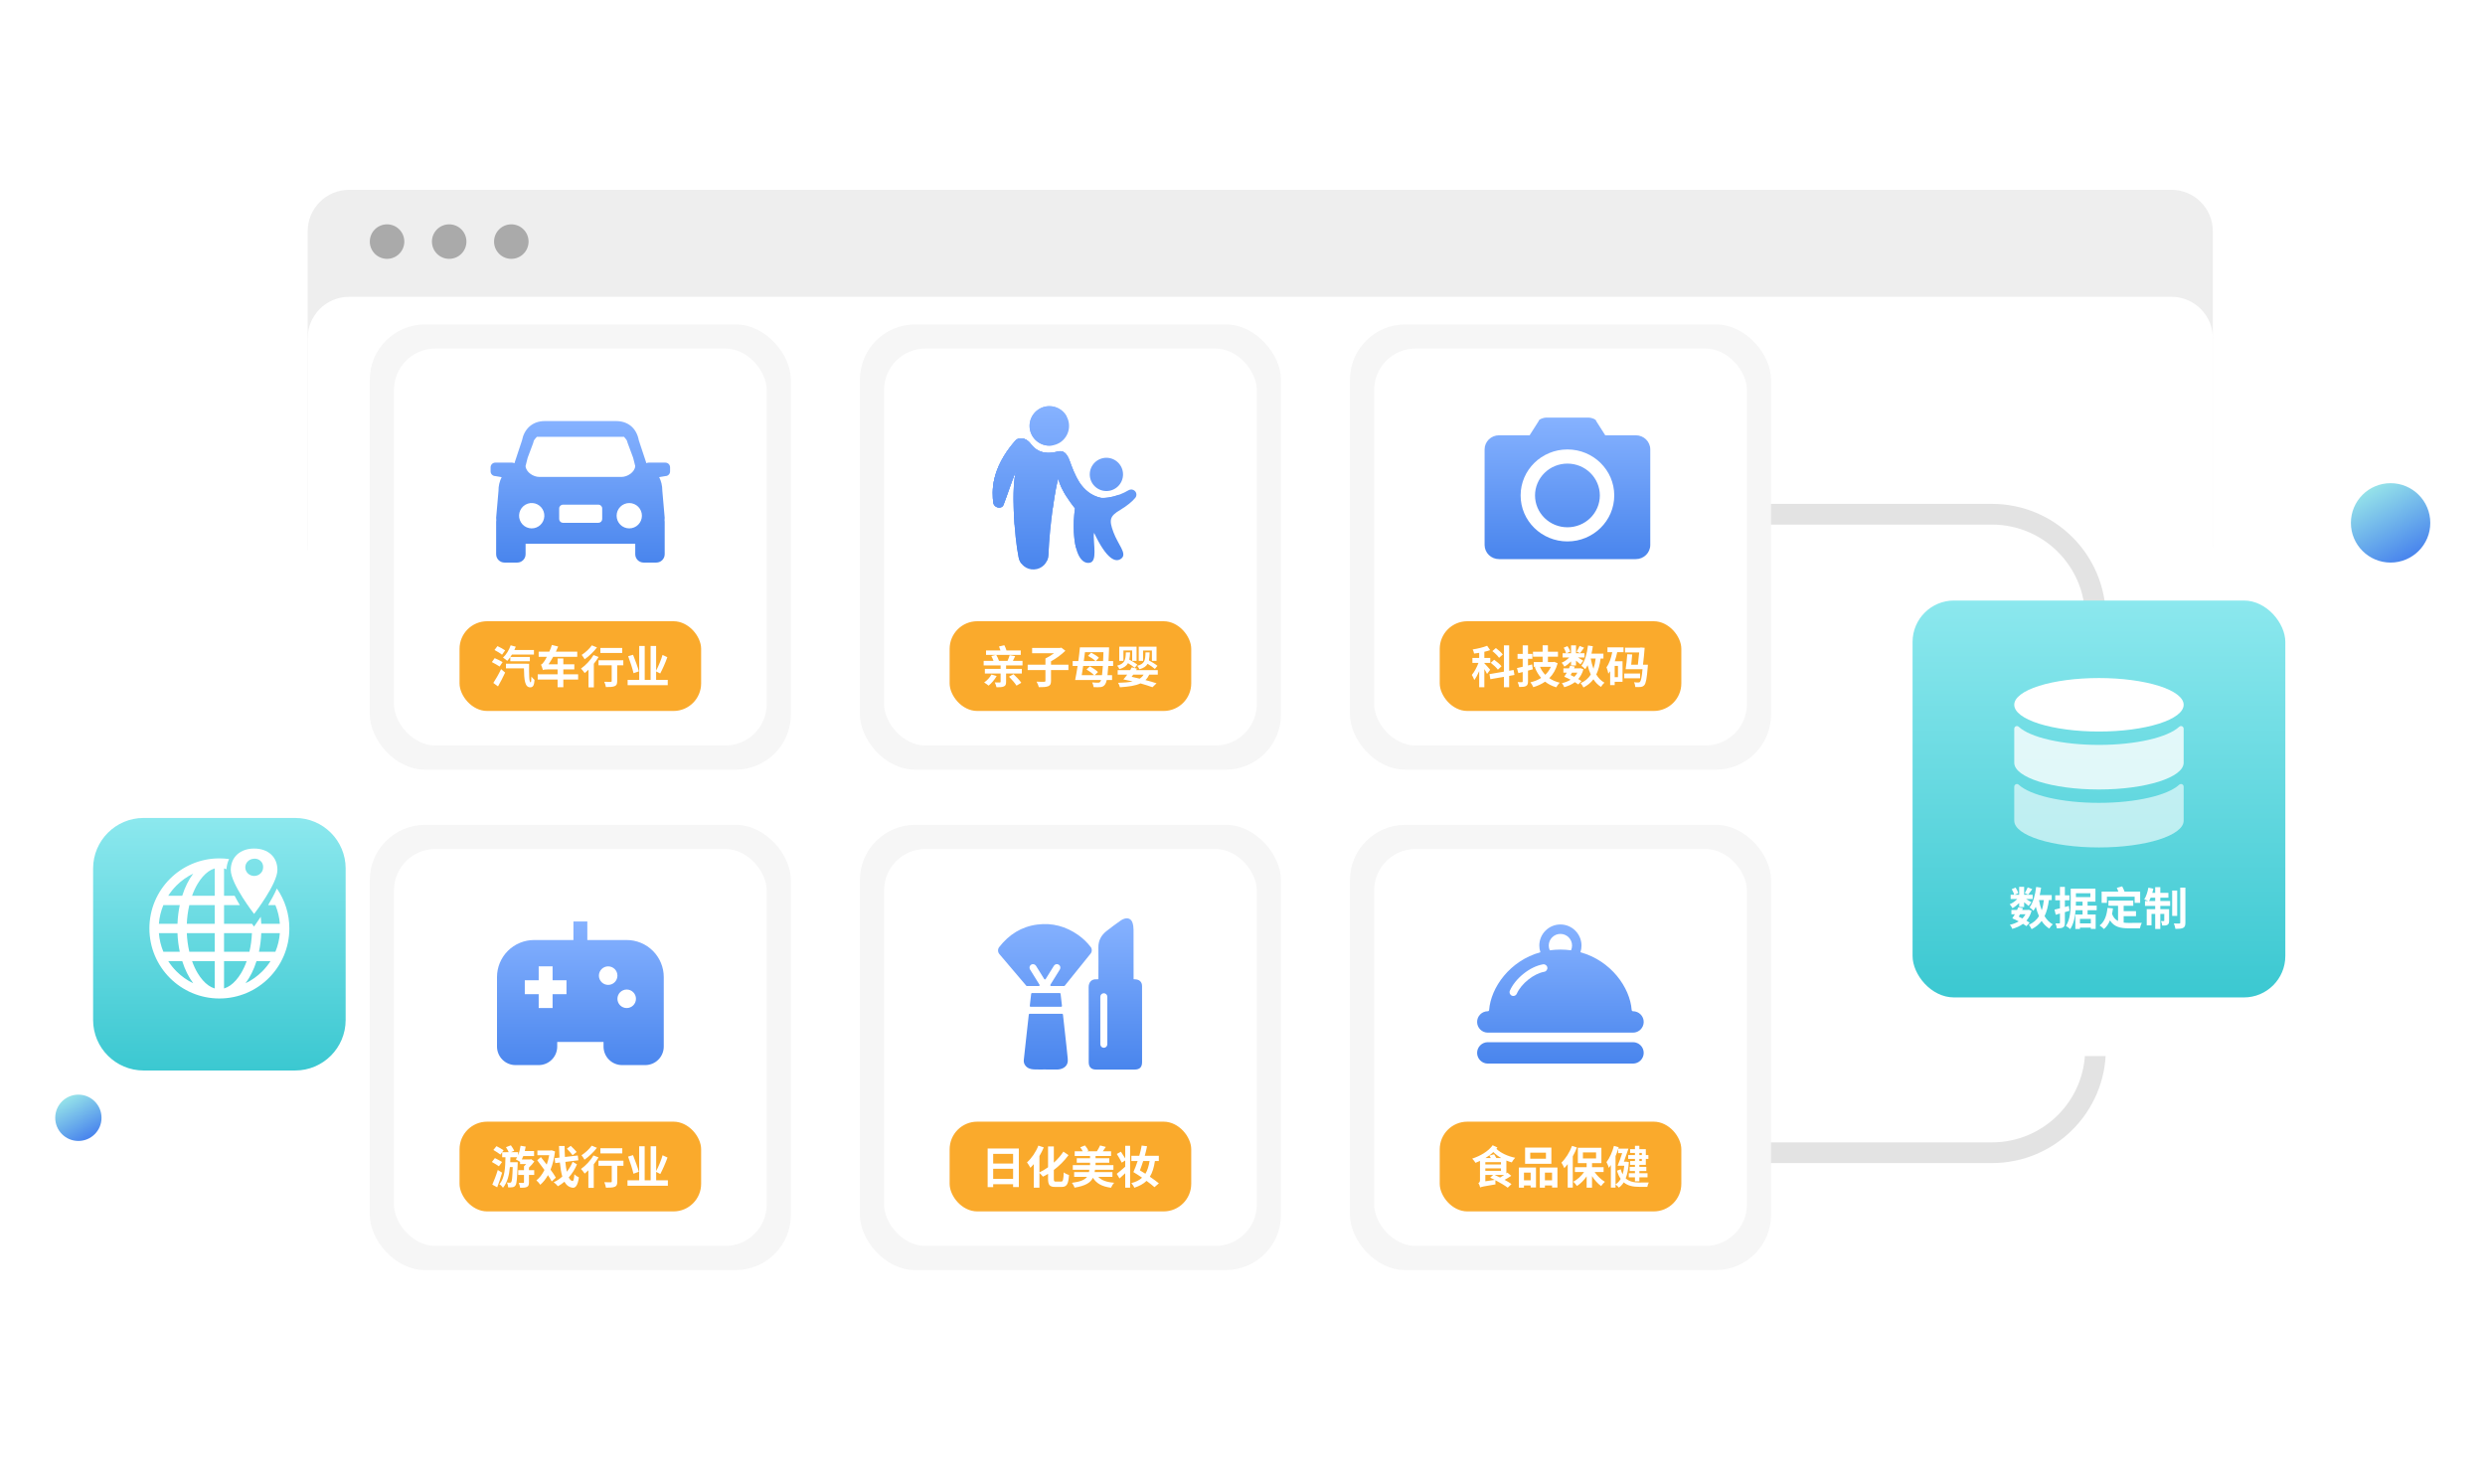 <svg fill="none" xmlns="http://www.w3.org/2000/svg" viewBox="0 0 720 430" class="design-iconfont">
  <g filter="url(#08oxs4blx__filter0_d_118_509)">
    <path d="M629.146 45H101.146C94.519 45 89.147 50.373 89.147 57V148C89.147 154.627 94.519 160 101.146 160H629.146C635.774 160 641.146 154.627 641.146 148V57C641.146 50.373 635.774 45 629.146 45Z" fill="#EEE"/>
    <path d="M112.146 65C114.908 65 117.146 62.761 117.146 60C117.146 57.239 114.908 55 112.146 55C109.385 55 107.146 57.239 107.146 60C107.146 62.761 109.385 65 112.146 65Z" fill="#AAA"/>
    <path d="M130.146 65C132.908 65 135.146 62.761 135.146 60C135.146 57.239 132.908 55 130.146 55C127.385 55 125.146 57.239 125.146 60C125.146 62.761 127.385 65 130.146 65Z" fill="#AAA"/>
    <path d="M148.146 65C150.908 65 153.146 62.761 153.146 60C153.146 57.239 150.908 55 148.146 55C145.385 55 143.146 57.239 143.146 60C143.146 62.761 145.385 65 148.146 65Z" fill="#AAA"/>
    <path d="M629.146 76H101.146C94.519 76 89.147 81.373 89.147 88V374C89.147 380.627 94.519 386 101.146 386H629.146C635.774 386 641.146 380.627 641.146 374V88C641.146 81.373 635.774 76 629.146 76Z" fill="#fff"/>
    <path d="M452.146 139H577.146C593.715 139 607.146 152.431 607.146 169V294C607.146 310.569 593.715 324 577.146 324H452.146" stroke="#E3E3E3" stroke-width="6"/>
  </g>
  <path d="M704.146 151.5C704.146 145.149 698.998 140 692.646 140C686.295 140 681.146 145.149 681.146 151.5C681.146 157.851 686.295 163 692.646 163C698.998 163 704.146 157.851 704.146 151.5Z" fill="url(#08oxs4blx__paint0_linear_118_509)"/>
  <g filter="url(#08oxs4blx__filter1_d_118_509)">
    <rect x="547.146" y="167" width="122" height="129" rx="16" fill="#fff"/>
  </g>
  <rect x="554.146" y="174" width="108" height="115" rx="12" fill="url(#08oxs4blx__paint1_linear_118_509)"/>
  <path d="M587.512 257.106L588.825 257.626C588.396 258.211 587.98 258.809 587.642 259.212L586.654 258.77C586.94 258.315 587.304 257.6 587.512 257.106ZM586.862 264.906H585.289L584.899 265.595L585.965 266.115C586.316 265.764 586.628 265.361 586.862 264.906ZM583.04 266.089C583.274 265.751 583.534 265.348 583.781 264.906H582.78V263.645H584.431C584.548 263.385 584.652 263.138 584.743 262.891L586.121 263.138L585.913 263.645H587.551L587.785 263.593L588.63 263.905C588.305 265.062 587.798 265.998 587.135 266.752C587.473 266.96 587.798 267.155 588.058 267.337L587.135 268.351C586.862 268.143 586.524 267.909 586.147 267.675C585.263 268.338 584.21 268.806 583.04 269.131C582.897 268.78 582.598 268.234 582.338 267.961C583.287 267.753 584.158 267.415 584.899 266.96C584.275 266.635 583.638 266.323 583.04 266.089ZM582.871 257.639L583.989 257.171C584.327 257.665 584.665 258.328 584.769 258.796L583.69 259.264H585.029V256.95H586.472V259.264H588.942V260.486H587.031C587.629 260.824 588.344 261.253 588.578 261.422L587.759 262.501C587.473 262.228 586.966 261.799 586.472 261.409V262.813H585.029V261.656C584.431 262.254 583.742 262.787 583.092 263.151C582.91 262.8 582.572 262.293 582.286 262.007C583.053 261.695 583.885 261.123 584.483 260.486H582.559V259.264H583.586C583.495 258.822 583.183 258.146 582.871 257.639ZM589.956 256.989L591.386 257.197C591.282 257.938 591.139 258.653 590.983 259.355H594.467V260.798H593.648C593.401 262.631 593.011 264.165 592.387 265.452C592.998 266.466 593.778 267.285 594.766 267.831C594.428 268.104 593.973 268.663 593.752 269.053C592.855 268.494 592.127 267.74 591.542 266.843C590.814 267.818 589.865 268.598 588.643 269.222C588.513 268.91 588.097 268.26 587.837 267.961C589.15 267.363 590.099 266.544 590.775 265.452C590.398 264.633 590.099 263.71 589.852 262.722C589.644 263.151 589.41 263.541 589.163 263.892C588.942 263.632 588.357 263.125 588.045 262.904C589.085 261.552 589.67 259.329 589.956 256.989ZM592.192 260.798H590.775C590.957 261.851 591.217 262.839 591.568 263.749C591.867 262.891 592.062 261.903 592.192 260.798ZM601.305 264.971H603.398V263.723H601.383C601.227 265.621 600.824 267.727 599.823 269.196C599.563 268.923 598.9 268.455 598.562 268.286C599.862 266.362 599.966 263.502 599.966 261.461V257.47H607.129V261.253H604.854V262.41H607.493V263.723H604.854V264.971H607.194V269.144H605.79V268.78H602.644V269.157H601.305V264.971ZM601.474 258.809V259.927H605.66V258.809H601.474ZM601.474 261.253V261.461L601.461 262.41H603.398V261.253H601.474ZM602.644 267.545H605.79V266.245H602.644V267.545ZM596.846 256.963H598.276V259.42H599.589V260.85H598.276V262.8L599.42 262.488L599.615 263.892L598.276 264.295V267.35C598.276 268.065 598.159 268.455 597.756 268.689C597.366 268.936 596.794 268.988 595.949 268.988C595.91 268.611 595.741 267.961 595.546 267.558C596.027 267.571 596.482 267.571 596.638 267.558C596.794 267.558 596.846 267.506 596.846 267.337V264.698L595.624 265.049L595.273 263.554L596.846 263.177V260.85H595.481V259.42H596.846V256.963ZM610.626 263.047L612.212 263.203C612.147 263.762 612.056 264.295 611.939 264.802C612.329 265.842 612.927 266.479 613.681 266.856V262.436H610.899V260.954H618.088V262.436H615.306V263.996H618.881V265.452H615.306V267.324C615.787 267.389 616.294 267.415 616.84 267.415C617.542 267.415 619.7 267.415 620.584 267.389C620.35 267.753 620.103 268.507 620.025 268.975H616.762C614.318 268.975 612.537 268.572 611.341 266.674C610.925 267.701 610.353 268.546 609.599 269.183C609.352 268.91 608.689 268.364 608.338 268.143C609.755 267.103 610.392 265.296 610.626 263.047ZM613.317 257.249L614.877 256.82C615.124 257.275 615.397 257.86 615.553 258.328H620.09V261.604H618.491V259.81H610.457V261.604H608.923V258.328H613.759C613.642 257.964 613.473 257.587 613.317 257.249ZM629.359 258.029H630.815V265.387H629.359V258.029ZM631.699 257.184H633.194V267.324C633.194 268.156 633.038 268.585 632.557 268.845C632.076 269.092 631.322 269.144 630.308 269.144C630.256 268.715 630.035 268.026 629.84 267.571C630.516 267.597 631.192 267.597 631.413 267.597C631.621 267.584 631.699 267.532 631.699 267.324V257.184ZM622.469 257.197L623.912 257.496C623.834 257.899 623.73 258.302 623.613 258.692H624.445V257.041H625.927V258.692H628.267V260.096H625.927V261.071H628.774V262.488H625.927V263.424H628.475V266.752C628.475 267.35 628.384 267.727 628.007 267.961C627.63 268.182 627.136 268.195 626.486 268.182C626.447 267.792 626.265 267.233 626.096 266.869C626.46 266.882 626.798 266.882 626.915 266.882C627.032 266.882 627.071 266.843 627.071 266.726V264.815H625.927V269.157H624.445V264.815H623.379V268.117H621.988V263.424H624.445V262.488H621.481V261.071H622.443C622.092 260.902 621.585 260.694 621.273 260.59C621.819 259.758 622.248 258.432 622.469 257.197ZM624.445 261.071V260.096H623.132C622.989 260.46 622.833 260.785 622.677 261.071H624.445Z" fill="#fff"/>
  <path d="M583.605 204.208C583.605 205.226 584.24 206.234 585.474 207.174C586.707 208.114 588.515 208.968 590.794 209.688C593.072 210.408 595.778 210.979 598.755 211.368C601.733 211.758 604.924 211.958 608.147 211.958C611.37 211.958 614.561 211.758 617.539 211.368C620.516 210.979 623.222 210.408 625.501 209.688C627.78 208.968 629.587 208.114 630.821 207.174C632.054 206.234 632.689 205.226 632.689 204.208C632.689 202.153 630.103 200.181 625.501 198.728C620.898 197.275 614.656 196.458 608.147 196.458C601.638 196.458 595.396 197.275 590.794 198.728C586.191 200.181 583.605 202.153 583.605 204.208Z" fill="#fff"/>
  <path d="M608.147 232.625C597.362 232.625 588.204 230.429 584.91 227.381C584.801 227.276 584.664 227.205 584.515 227.178C584.366 227.15 584.213 227.167 584.074 227.227C583.935 227.286 583.816 227.385 583.733 227.511C583.649 227.637 583.605 227.785 583.605 227.936V237.792C583.605 242.067 594.598 245.542 608.147 245.542C621.697 245.542 632.689 242.067 632.689 237.792V227.936C632.689 227.252 631.888 226.916 631.384 227.381C628.09 230.429 618.933 232.625 608.147 232.625Z" fill="#fff" fill-opacity=".6"/>
  <path d="M608.147 215.833C597.362 215.833 588.204 213.637 584.91 210.589C584.801 210.484 584.664 210.413 584.515 210.386C584.366 210.358 584.213 210.375 584.074 210.435C583.935 210.494 583.816 210.593 583.733 210.719C583.649 210.845 583.605 210.993 583.605 211.145V221C583.605 225.275 594.598 228.75 608.147 228.75C621.697 228.75 632.689 225.275 632.689 221V211.145C632.689 210.46 631.888 210.124 631.384 210.589C628.09 213.637 618.933 215.833 608.147 215.833Z" fill="#fff" fill-opacity=".8"/>
  <rect x="107.146" y="239" width="122" height="129" rx="16" fill="#F6F6F6"/>
  <rect x="114.146" y="246" width="108" height="115" rx="12" fill="#fff"/>
  <path d="M174.3 289.3C175.791 289.3 177 290.509 177 292C177 293.491 175.791 294.7 174.3 294.7H161.7C160.209 294.7 159 293.491 159 292C159 290.509 160.209 289.3 161.7 289.3L174.3 289.3Z" fill="#fff"/>
  <path d="M174.3 289.3C175.791 289.3 177 290.509 177 292C177 293.491 175.791 294.7 174.3 294.7H161.7C160.209 294.7 159 293.491 159 292C159 290.509 160.209 289.3 161.7 289.3L174.3 289.3Z" fill="#fff"/>
  <path d="M174.3 289.3C175.791 289.3 177 290.509 177 292C177 293.491 175.791 294.7 174.3 294.7H161.7C160.209 294.7 159 293.491 159 292C159 290.509 160.209 289.3 161.7 289.3L174.3 289.3Z" fill="#fff"/>
  <path d="M174.3 289.3C175.791 289.3 177 290.509 177 292C177 293.491 175.791 294.7 174.3 294.7H161.7C160.209 294.7 159 293.491 159 292C159 290.509 160.209 289.3 161.7 289.3L174.3 289.3Z" fill="#fff"/>
  <path d="M170.7 298.3C170.7 299.791 169.491 301 168 301C166.509 301 165.3 299.791 165.3 298.3L165.3 285.7C165.3 284.209 166.509 283 168 283C169.491 283 170.7 284.209 170.7 285.7L170.7 298.3Z" fill="#fff"/>
  <path d="M170.7 298.3C170.7 299.791 169.491 301 168 301C166.509 301 165.3 299.791 165.3 298.3L165.3 285.7C165.3 284.209 166.509 283 168 283C169.491 283 170.7 284.209 170.7 285.7L170.7 298.3Z" fill="#fff"/>
  <path d="M170.7 298.3C170.7 299.791 169.491 301 168 301C166.509 301 165.3 299.791 165.3 298.3L165.3 285.7C165.3 284.209 166.509 283 168 283C169.491 283 170.7 284.209 170.7 285.7L170.7 298.3Z" fill="#fff"/>
  <path d="M170.7 298.3C170.7 299.791 169.491 301 168 301C166.509 301 165.3 299.791 165.3 298.3L165.3 285.7C165.3 284.209 166.509 283 168 283C169.491 283 170.7 284.209 170.7 285.7L170.7 298.3Z" fill="#fff"/>
  <path d="M166.145 272.368V267H170.171V272.368H181.579C182.989 272.368 184.385 272.646 185.688 273.186C186.99 273.725 188.174 274.516 189.171 275.513C190.168 276.51 190.959 277.694 191.498 278.996C192.038 280.299 192.316 281.695 192.316 283.105V303.237C192.316 303.942 192.177 304.64 191.907 305.291C191.637 305.943 191.242 306.534 190.743 307.033C190.245 307.531 189.653 307.927 189.002 308.197C188.35 308.466 187.652 308.605 186.947 308.605H180.237C179.532 308.605 178.834 308.466 178.182 308.197C177.531 307.927 176.939 307.531 176.441 307.033C175.942 306.534 175.547 305.943 175.277 305.291C175.007 304.64 174.868 303.942 174.868 303.237V301.895H161.447V303.237C161.447 303.942 161.309 304.64 161.039 305.291C160.769 305.943 160.373 306.534 159.875 307.033C159.376 307.531 158.785 307.927 158.133 308.197C157.482 308.466 156.784 308.605 156.079 308.605H149.368C148.663 308.605 147.965 308.466 147.314 308.197C146.663 307.927 146.071 307.531 145.572 307.033C145.074 306.534 144.678 305.943 144.409 305.291C144.139 304.64 144 303.942 144 303.237V283.105C144 281.695 144.278 280.299 144.817 278.996C145.357 277.694 146.148 276.51 147.145 275.513C148.142 274.516 149.325 273.725 150.628 273.186C151.931 272.646 153.327 272.368 154.737 272.368H166.145Z" fill="url(#08oxs4blx__paint2_linear_118_509)"/>
  <path d="M156.079 284.026V280H160.105V284.026H164.132V288.053H160.105V292.079H156.079V288.053H152.053V284.026H156.079ZM176.211 285.368C175.499 285.368 174.816 285.086 174.313 284.582C173.809 284.079 173.526 283.396 173.526 282.684C173.526 281.972 173.809 281.29 174.313 280.786C174.816 280.283 175.499 280 176.211 280C176.923 280 177.605 280.283 178.109 280.786C178.612 281.29 178.895 281.972 178.895 282.684C178.895 283.396 178.612 284.079 178.109 284.582C177.605 285.086 176.923 285.368 176.211 285.368ZM181.579 292.079C181.227 292.079 180.877 292.01 180.552 291.875C180.226 291.74 179.93 291.542 179.681 291.293C179.431 291.044 179.234 290.748 179.099 290.422C178.964 290.096 178.894 289.747 178.894 289.395C178.894 289.042 178.964 288.693 179.099 288.367C179.234 288.042 179.431 287.746 179.681 287.497C179.93 287.247 180.226 287.05 180.552 286.915C180.877 286.78 181.227 286.71 181.579 286.711C182.291 286.711 182.974 286.993 183.477 287.497C183.98 288 184.263 288.683 184.263 289.395C184.263 290.107 183.98 290.789 183.477 291.293C182.974 291.796 182.291 292.079 181.579 292.079Z" fill="#fff"/>
  <rect x="133.146" y="325" width="70" height="26" rx="8" fill="#FAAA2C"/>
  <path d="M142.51 336.682L143.394 335.551C144.031 335.863 144.98 336.357 145.474 336.682L144.551 337.93C144.109 337.592 143.16 337.046 142.51 336.682ZM142.64 343.247C143.108 342.207 143.758 340.543 144.226 338.996L145.487 339.776C145.071 341.193 144.564 342.727 144.057 344.014L142.64 343.247ZM146.592 332.392L148.022 331.846C148.386 332.34 148.789 332.99 148.997 333.419L148.035 333.835H150.115V334.732C150.453 333.913 150.687 332.938 150.83 331.976L152.312 332.223C152.247 332.652 152.156 333.081 152.052 333.497H154.743V334.966H151.61C151.48 335.317 151.337 335.642 151.194 335.941H153.625L153.898 335.863L154.821 336.526C154.392 337.124 153.833 337.774 153.261 338.307V339.048H154.782V340.439H153.261V342.584C153.261 343.286 153.144 343.676 152.676 343.91C152.208 344.131 151.571 344.157 150.7 344.157C150.661 343.741 150.466 343.143 150.297 342.727C150.83 342.753 151.415 342.753 151.584 342.753C151.766 342.753 151.818 342.714 151.818 342.558V340.439H150.141V339.048H151.818V337.917C152.026 337.748 152.247 337.527 152.455 337.293H150.687V336.643C150.375 336.422 149.79 336.097 149.452 335.941C149.595 335.746 149.725 335.538 149.842 335.304H147.879L147.827 336.747H150.011C150.011 336.747 149.998 337.176 149.985 337.345C149.842 341.427 149.725 342.974 149.361 343.455C149.114 343.806 148.867 343.936 148.516 343.988C148.217 344.04 147.749 344.053 147.242 344.04C147.216 343.624 147.086 343.026 146.865 342.636C147.242 342.688 147.58 342.688 147.762 342.688C147.918 342.688 148.022 342.649 148.139 342.493C148.334 342.22 148.464 341.128 148.555 338.151H147.736C147.528 340.491 147.021 342.636 145.734 344.144C145.513 343.793 145.071 343.351 144.694 343.13C146.267 341.323 146.397 338.294 146.449 335.304H145.5V333.848L147.398 333.835C147.203 333.393 146.878 332.821 146.592 332.392ZM142.952 333.198L143.849 332.093C144.499 332.418 145.435 332.951 145.916 333.289L145.5 333.848L144.98 334.537C144.551 334.173 143.615 333.588 142.952 333.198ZM164.246 332.821L165.364 332.002C165.923 332.535 166.716 333.302 167.08 333.783L165.897 334.719C165.559 334.212 164.805 333.393 164.246 332.821ZM155.653 336.175L156.719 335.265L158.409 337.436C158.721 336.578 158.955 335.655 159.124 334.719H155.705V333.354H159.553L159.813 333.289L160.814 333.627C160.567 335.603 160.138 337.371 159.514 338.905C160.151 339.763 160.697 340.569 161.048 341.219L159.852 342.324C159.592 341.791 159.202 341.167 158.76 340.491C158.149 341.609 157.395 342.545 156.537 343.286C156.29 342.896 155.783 342.298 155.406 342.012C156.316 341.323 157.109 340.27 157.746 338.996C157.057 338.021 156.316 337.033 155.653 336.175ZM165.923 336.617L167.171 337.371C166.625 338.697 165.793 340.023 164.792 341.154C165.091 341.765 165.455 342.142 165.884 342.207C166.17 342.246 166.326 341.596 166.417 340.231C166.716 340.569 167.418 341.011 167.73 341.154C167.379 343.624 166.664 344.209 165.949 344.144C164.883 344.027 164.116 343.429 163.531 342.402C162.933 342.922 162.296 343.364 161.646 343.715C161.347 343.338 160.866 342.857 160.424 342.545C161.321 342.155 162.166 341.583 162.92 340.894C162.595 339.789 162.374 338.437 162.218 336.838L160.879 337.007L160.697 335.577L162.101 335.408C162.036 334.368 161.984 333.237 161.958 332.041H163.583C163.596 333.159 163.622 334.238 163.687 335.226L167.405 334.797L167.587 336.188L163.804 336.656C163.908 337.735 164.051 338.697 164.233 339.503C164.948 338.606 165.52 337.618 165.923 336.617ZM173.957 332.691H180.301V334.186H173.957V332.691ZM171.448 331.95L172.956 332.574C172.007 333.809 170.603 335.148 169.355 336.019C169.16 335.668 168.757 335.044 168.484 334.732C169.563 334.043 170.824 332.86 171.448 331.95ZM173.398 336.305H180.639V337.787H178.845V342.363C178.845 343.195 178.689 343.637 178.117 343.871C177.558 344.105 176.726 344.131 175.569 344.131C175.504 343.676 175.296 343 175.088 342.545C175.829 342.584 176.7 342.584 176.934 342.571C177.168 342.571 177.246 342.519 177.246 342.324V337.787H173.398V336.305ZM171.942 334.784L173.424 335.356C173.034 336.019 172.553 336.695 172.033 337.345V344.183H170.473V339.087C170.109 339.438 169.758 339.763 169.407 340.049C169.186 339.724 168.653 339.022 168.341 338.697C169.667 337.774 171.097 336.266 171.942 334.784ZM181.978 335.122L183.408 334.693C184.019 336.24 184.773 338.281 185.098 339.516L183.538 340.088C183.265 338.827 182.563 336.721 181.978 335.122ZM191.975 334.732L193.405 335.395C192.807 337.046 191.988 338.905 191.312 340.166L190.116 339.542V341.999H193.509V343.559H181.809V341.999H185.189V332.119H186.788V341.999H188.517V332.119H190.116V339.321C190.766 338.099 191.559 336.24 191.975 334.732Z" fill="#fff"/>
  <rect x="249.146" y="94" width="122" height="129" rx="16" fill="#F6F6F6"/>
  <rect x="256.146" y="101" width="108" height="115" rx="12" fill="#fff"/>
  <path d="M298.308 123.404C298.308 124.155 298.456 124.899 298.744 125.593C299.031 126.287 299.452 126.918 299.984 127.449C300.515 127.98 301.145 128.402 301.839 128.689C302.533 128.977 303.277 129.125 304.029 129.125C304.78 129.125 305.524 128.977 306.218 128.689C306.912 128.402 307.542 127.98 308.074 127.449C308.605 126.918 309.026 126.287 309.314 125.593C309.601 124.899 309.749 124.155 309.749 123.404C309.749 122.653 309.601 121.909 309.314 121.215C309.026 120.521 308.605 119.89 308.074 119.359C307.542 118.828 306.912 118.407 306.218 118.119C305.524 117.832 304.78 117.684 304.029 117.684C303.277 117.684 302.533 117.832 301.839 118.119C301.145 118.407 300.515 118.828 299.984 119.359C299.452 119.89 299.031 120.521 298.744 121.215C298.456 121.909 298.308 122.653 298.308 123.404Z" fill="url(#08oxs4blx__paint3_linear_118_509)"/>
  <path d="M315.747 137.458C315.747 138.736 316.254 139.962 317.158 140.866C318.062 141.769 319.288 142.277 320.566 142.277C321.844 142.277 323.07 141.769 323.974 140.866C324.878 139.962 325.386 138.736 325.386 137.458C325.386 136.825 325.261 136.198 325.019 135.613C324.777 135.029 324.422 134.497 323.974 134.05C323.527 133.602 322.995 133.247 322.411 133.005C321.826 132.763 321.199 132.638 320.566 132.638C319.933 132.638 319.307 132.763 318.722 133.005C318.137 133.247 317.606 133.602 317.158 134.05C316.711 134.497 316.356 135.029 316.114 135.613C315.871 136.198 315.747 136.825 315.747 137.458Z" fill="url(#08oxs4blx__paint4_linear_118_509)"/>
  <path d="M295.157 161.588C293.851 155.325 292.914 140.54 294.497 136.186C293.618 138.035 291.657 144.026 290.754 146.286C290.222 147.616 288.037 147.159 287.821 145.743C287.336 142.572 287.117 135.798 294.037 127.851C295.143 126.438 297.274 126.838 298.544 128.486C299.815 130.135 301.535 131.758 305.678 131.005C306.973 130.723 308.597 129.899 309.939 133.571C311.281 137.243 313.236 143.035 319.074 144.259C320.484 144.388 323.831 143.936 326.985 142.041C327.56 141.696 328.294 141.762 328.779 142.224L328.806 142.249C329.365 142.783 329.411 143.651 328.927 144.251C328.075 145.302 326.509 146.598 324.581 147.742C321.519 149.563 321.284 150.615 322.604 154.194C323.921 157.773 326.604 160.361 324.959 161.774C323.31 163.187 320.627 162.152 316.908 154.194C316.766 157.82 318.001 162.634 315.747 163.058C313.493 163.483 311.163 160.763 311.092 152.57C311.02 150.664 311.445 147.274 311.445 147.274C311.445 147.274 307.277 142.26 306.642 138.588C305.897 140.666 304.12 151.568 303.758 160.834C303.671 163.074 301.902 164.882 299.662 164.989L299.563 164.994C297.457 165.093 295.587 163.652 295.157 161.588Z" fill="url(#08oxs4blx__paint5_linear_118_509)"/>
  <path d="M319.071 144.263C313.233 143.039 311.278 137.247 309.936 133.575C308.594 129.903 306.97 130.727 305.675 131.009C301.532 131.762 299.812 130.138 298.542 128.49C297.271 126.841 295.14 126.442 294.034 127.855C287.114 135.799 287.333 142.573 287.818 145.747C288.034 147.163 290.22 147.617 290.751 146.289C291.654 144.03 293.612 138.039 294.494 136.19C292.911 140.541 293.848 155.329 295.154 161.591C295.286 162.216 295.548 162.783 295.91 163.267H295.973C298.55 163.267 301.047 162.941 303.432 162.331C303.624 161.868 303.739 161.367 303.761 160.841C304.122 151.572 305.9 140.67 306.644 138.594C307.28 142.267 311.447 147.281 311.447 147.281C311.447 147.281 311.023 150.671 311.094 152.577C311.116 155.162 311.365 157.199 311.762 158.768C313.619 157.613 315.341 156.26 316.897 154.737C316.897 154.556 316.9 154.378 316.908 154.203C316.965 154.326 317.023 154.441 317.078 154.562C320.213 151.443 322.661 147.634 324.175 143.378C322.009 144.153 320.062 144.353 319.071 144.263Z" fill="url(#08oxs4blx__paint6_linear_118_509)"/>
  <path d="M309.939 133.575C308.597 129.903 306.973 130.727 305.678 131.009C301.535 131.762 299.815 130.138 298.544 128.49C297.274 126.841 295.143 126.442 294.037 127.855C287.117 135.799 287.336 142.573 287.821 145.747C288.037 147.163 290.222 147.617 290.754 146.289C291.657 144.03 293.615 138.039 294.497 136.19C293.506 138.918 293.503 145.742 293.96 151.999C298.016 151.147 301.767 149.477 305.037 147.168C305.626 142.954 306.267 139.643 306.642 138.592C306.932 140.262 307.951 142.212 308.978 143.841C310.313 142.502 311.519 141.04 312.579 139.474C311.338 137.502 310.571 135.303 309.939 133.575Z" fill="url(#08oxs4blx__paint7_linear_118_509)"/>
  <path d="M304.029 117.684C300.868 117.684 298.308 120.244 298.308 123.404C298.308 126.564 300.868 129.125 304.029 129.125C304.338 129.125 304.639 129.094 304.938 129.045C306.707 126.474 308.082 123.612 308.98 120.545C307.991 118.836 306.145 117.684 304.029 117.684ZM303.325 131.181C300.819 131.055 299.541 129.782 298.544 128.49C297.274 126.841 295.143 126.442 294.037 127.855C289.576 132.975 288.083 137.611 287.713 141.108C289.685 140.601 291.577 139.9 293.371 139.024C293.809 137.822 294.209 136.787 294.494 136.19C294.261 136.831 294.083 137.701 293.954 138.733C297.569 136.866 300.756 134.289 303.325 131.181Z" fill="url(#08oxs4blx__paint8_linear_118_509)"/>
  <rect x="275.146" y="180" width="70" height="26" rx="8" fill="#FAAA2C"/>
  <path d="M287.266 195.439C286.798 196.297 285.979 197.181 285.147 197.74C285.511 197.961 286.135 198.403 286.434 198.663C287.253 198 288.189 196.934 288.774 195.881L287.266 195.439ZM292.349 196.076C293.142 196.856 294.091 197.961 294.52 198.663L295.911 197.831C295.443 197.103 294.429 196.076 293.649 195.335L292.349 196.076ZM296.262 192.813V191.474H293.48C293.688 191.045 293.909 190.59 294.13 190.122L292.544 189.836C292.401 190.304 292.154 190.954 291.933 191.474H289.45C289.281 190.967 288.969 190.278 288.657 189.758H295.755V188.471H291.621C291.491 188.003 291.244 187.405 290.997 186.95L289.45 187.314C289.606 187.665 289.762 188.081 289.879 188.471H285.693V189.758H288.54L287.227 190.083C287.448 190.499 287.682 191.032 287.851 191.474H285.004V192.813H289.918V193.801H285.355V195.153H289.918V197.532C289.918 197.701 289.853 197.74 289.658 197.753C289.476 197.753 288.8 197.753 288.228 197.727C288.423 198.13 288.644 198.702 288.722 199.131C289.658 199.131 290.347 199.118 290.841 198.897C291.361 198.676 291.504 198.312 291.504 197.571V195.153H296.067V193.801H291.504V192.813H296.262ZM309.561 192.605H304.517V191.617C306.012 190.811 307.572 189.641 308.677 188.549L307.507 187.652L307.143 187.73H299.044V189.264H305.414C304.66 189.823 303.724 190.408 302.905 190.798V192.605H297.757V194.152H302.905V197.246C302.905 197.467 302.814 197.532 302.528 197.545C302.255 197.558 301.241 197.558 300.331 197.506C300.591 197.948 300.903 198.65 300.994 199.105C302.19 199.118 303.074 199.079 303.711 198.832C304.322 198.585 304.517 198.156 304.517 197.285V194.152H309.561V192.605ZM317.192 195.621L318.128 194.724C317.634 194.191 316.594 193.515 315.788 193.073L314.813 193.983C315.58 194.438 316.503 195.101 316.997 195.621H313.422C313.552 194.815 313.695 193.905 313.838 192.969H319.545C319.467 194.061 319.389 194.945 319.298 195.621H317.192ZM319.714 188.965C319.688 189.914 319.649 190.772 319.61 191.539H317.504L318.401 190.577C317.907 190.096 316.919 189.485 316.152 189.108L315.242 190.031C315.996 190.447 316.932 191.058 317.4 191.539H314.02C314.137 190.681 314.254 189.797 314.358 188.965H319.714ZM322.522 192.969V191.539H321.183C321.235 190.616 321.274 189.563 321.326 188.354C321.326 188.159 321.339 187.561 321.339 187.561H312.889C312.772 188.796 312.629 190.174 312.434 191.539H310.796V192.969H312.226C311.992 194.477 311.745 195.907 311.511 197.025H319.025C318.947 197.285 318.856 197.441 318.765 197.545C318.609 197.753 318.453 197.805 318.18 197.805C317.829 197.805 317.205 197.805 316.438 197.727C316.646 198.117 316.841 198.702 316.867 199.092C317.621 199.131 318.427 199.144 318.934 199.079C319.48 198.988 319.844 198.806 320.208 198.273C320.377 198.039 320.533 197.649 320.663 197.025H322.21V195.621H320.884C320.962 194.919 321.04 194.035 321.105 192.969H322.522ZM331.895 189.017C331.843 191.37 331.648 192.358 329.49 192.917C329.711 193.138 330.023 193.619 330.127 193.918C331.362 193.58 332.077 193.086 332.506 192.332C333.299 192.813 334.157 193.411 334.612 193.827L335.353 192.917C334.794 192.449 333.754 191.799 332.883 191.344C333.026 190.707 333.078 189.927 333.104 189.017H331.895ZM331.206 188.484H333.754V191.474H335.093V187.379H329.932V191.474H331.206V188.484ZM325.499 188.471H328.034V191.474H329.308V187.366H324.29V191.474H325.499V188.471ZM329.529 192.579C329.009 192.15 327.969 191.526 327.202 191.123C327.345 190.525 327.41 189.823 327.436 189.017H326.201C326.136 191.227 325.889 192.28 323.679 192.878C323.913 193.112 324.225 193.567 324.329 193.879C325.629 193.502 326.396 192.943 326.825 192.15C327.54 192.566 328.359 193.125 328.775 193.502L329.529 192.579ZM331.349 195.478C331.05 195.959 330.686 196.323 330.231 196.635C329.451 196.453 328.671 196.271 327.878 196.102C328.034 195.92 328.19 195.699 328.346 195.478H331.349ZM335.457 195.478V194.178H329.178C329.256 194.035 329.334 193.879 329.412 193.736L327.904 193.359C327.774 193.619 327.631 193.892 327.462 194.178H323.835V195.478H326.604C326.227 195.998 325.837 196.466 325.486 196.856C326.409 197.038 327.319 197.233 328.19 197.441C327.072 197.688 325.668 197.805 323.952 197.844C324.16 198.156 324.381 198.676 324.485 199.131C327.072 198.962 329.009 198.676 330.439 198.013C331.804 198.403 333 198.767 333.91 199.118L335.093 197.987C334.222 197.688 333.104 197.363 331.882 197.051C332.337 196.622 332.688 196.102 332.987 195.478H335.457Z" fill="#fff"/>
  <rect x="249.146" y="239" width="122" height="129" rx="16" fill="#F6F6F6"/>
  <rect x="256.146" y="246" width="108" height="115" rx="12" fill="#fff"/>
  <rect x="275.146" y="325" width="70" height="26" rx="8" fill="#FAAA2C"/>
  <path d="M287.76 341.57V338.658H293.532V341.57H287.76ZM293.532 334.329V337.124H287.76V334.329H293.532ZM286.161 332.769V343.975H287.76V343.13H293.532V343.949H295.196V332.769H286.161ZM305.934 342.363C305.414 342.363 305.336 342.246 305.336 341.492V338.996C306.87 337.826 308.378 336.37 309.587 334.693L308.105 333.679C307.338 334.862 306.376 335.941 305.336 336.877V332.184H303.659V338.216C302.827 338.827 301.969 339.308 301.163 339.698V334.953C301.644 334.134 302.073 333.289 302.424 332.457L300.851 331.937C300.136 333.809 298.862 335.642 297.562 336.799C297.848 337.163 298.355 337.995 298.55 338.372C298.875 338.047 299.2 337.696 299.525 337.306V344.131H301.163V339.867C301.54 340.179 301.969 340.634 302.177 340.933C302.671 340.699 303.152 340.439 303.659 340.127V341.466C303.659 343.338 304.114 343.91 305.713 343.91H307.611C309.158 343.91 309.561 342.961 309.73 340.439C309.288 340.335 308.599 340.01 308.209 339.698C308.105 341.843 308.014 342.363 307.455 342.363H305.934ZM322.314 340.998V339.607H317.153C317.192 339.386 317.231 339.165 317.257 338.931H322.6V337.592H317.426V336.903H321.404V335.603H317.426V334.94H321.924V333.575H319.532C319.818 333.198 320.117 332.769 320.403 332.314L318.739 331.885C318.531 332.392 318.141 333.068 317.816 333.575H314.956L315.333 333.406C315.164 332.964 314.761 332.34 314.358 331.885L312.98 332.431C313.24 332.769 313.513 333.185 313.708 333.575H311.381V334.94H315.827V335.603H311.979V336.903H315.827V337.592H310.835V338.931H315.619C315.593 339.165 315.554 339.399 315.515 339.607H311.225V340.998H314.956C314.319 341.83 313.097 342.389 310.562 342.727C310.861 343.052 311.225 343.702 311.329 344.118C314.553 343.585 315.983 342.662 316.659 341.258C317.712 342.935 319.285 343.793 321.898 344.144C322.08 343.702 322.483 343.039 322.821 342.701C320.65 342.532 319.142 341.999 318.219 340.998H322.314ZM326.019 335.642C325.655 335.044 325.161 334.277 324.771 333.692L323.588 334.355C324.082 335.161 324.719 336.227 325.018 336.877L326.019 336.24V338.047C325.109 338.853 324.16 339.633 323.562 340.114L324.368 341.453C324.888 340.998 325.447 340.491 326.019 339.945V344.131H327.436V331.989H326.019V335.642ZM333.078 336.396C332.831 337.917 332.454 339.139 331.869 340.088C331.336 339.75 330.803 339.438 330.283 339.113C330.608 338.281 330.92 337.345 331.232 336.396H333.078ZM335.769 342.87C335.093 342.311 334.183 341.648 333.156 340.946C333.897 339.776 334.339 338.307 334.625 336.396H335.756V334.888H331.687C331.947 333.952 332.168 333.003 332.35 332.119L330.79 331.924C330.634 332.86 330.387 333.874 330.088 334.888H327.8V336.396H329.62C329.23 337.592 328.788 338.723 328.385 339.607C329.23 340.101 330.101 340.673 330.907 341.232C330.14 341.947 329.126 342.454 327.787 342.805C328.112 343.143 328.502 343.715 328.658 344.144C330.166 343.637 331.323 343.013 332.194 342.155C333.104 342.805 333.897 343.455 334.495 343.975L335.769 342.87Z" fill="#fff"/>
  <path d="M330.899 285.722C330.896 284.563 330.181 283.832 329.023 283.764C328.852 283.754 328.681 283.737 328.443 283.718V283.005C328.443 278.459 328.456 273.912 328.429 269.366C328.425 268.678 328.334 267.957 328.113 267.309C327.746 266.238 326.766 265.835 325.701 266.215C325.356 266.339 325.009 266.499 324.715 266.712C323.31 267.73 321.885 268.725 320.538 269.817C319.063 271.012 318.212 272.544 318.244 274.526C318.288 277.198 318.255 279.872 318.255 282.545V283.722C318.008 283.737 317.835 283.771 317.666 283.756C316.28 283.631 315.416 284.621 315.424 286.024C315.468 293.262 315.444 300.501 315.446 307.741C315.446 309.182 316.16 309.901 317.591 309.902C321.298 309.905 325.005 309.905 328.713 309.902C330.214 309.901 330.901 309.221 330.902 307.732C330.904 303.517 330.903 299.302 330.903 295.088C330.902 291.966 330.906 288.844 330.899 285.722ZM320.837 302.578C320.837 303.139 320.383 303.593 319.821 303.593C319.26 303.593 318.806 303.139 318.806 302.578V288.799C318.806 288.238 319.26 287.784 319.821 287.784C320.383 287.784 320.837 288.238 320.837 288.799V302.578ZM309.367 306.788C309.612 308.874 308.09 309.728 306.644 309.872C306.554 309.881 306.405 309.887 306.314 309.887C305.224 309.888 304.136 309.887 303.046 309.887V309.871C301.883 309.871 300.717 309.916 299.557 309.857C298.606 309.809 297.701 309.543 297.079 308.728C296.71 308.244 296.569 307.693 296.636 307.087C296.888 304.795 297.133 302.502 297.387 300.21C297.619 298.124 297.852 296.038 298.086 293.953C298.1 293.828 298.206 293.734 298.331 293.734H307.733C307.858 293.734 307.964 293.828 307.978 293.953C308.336 297.148 308.686 300.345 309.038 303.542C309.158 304.622 309.24 305.707 309.367 306.788ZM298.772 287.941C298.779 287.883 298.807 287.829 298.851 287.79C298.895 287.751 298.951 287.729 299.01 287.729H307.054C307.177 287.729 307.278 287.822 307.293 287.944C307.293 287.945 307.293 287.946 307.293 287.946C307.429 289.109 307.562 290.272 307.695 291.435C307.711 291.578 307.6 291.702 307.457 291.702H298.608C298.465 291.702 298.354 291.578 298.37 291.436C298.399 291.174 298.429 290.913 298.458 290.652C298.558 289.758 298.653 288.863 298.768 287.971C298.77 287.961 298.771 287.951 298.772 287.941ZM316.01 276.279C313.509 279.391 311.008 282.502 308.496 285.606C308.473 285.635 308.443 285.658 308.41 285.674C308.376 285.69 308.34 285.698 308.303 285.698H304.549C304.354 285.698 304.235 285.484 304.338 285.318L307.081 280.902C307.377 280.425 307.231 279.799 306.754 279.503C306.278 279.207 305.652 279.353 305.356 279.83L302.972 283.668C302.874 283.825 302.646 283.825 302.549 283.668L300.179 279.853C299.887 279.384 299.274 279.21 298.796 279.486C298.296 279.774 298.137 280.416 298.439 280.902L301.183 285.318C301.286 285.484 301.166 285.699 300.971 285.699H297.54C297.467 285.699 297.398 285.667 297.351 285.611C294.743 282.563 292.152 279.502 289.559 276.442C289.064 275.858 289.043 275.005 289.514 274.401C292.34 270.785 295.951 268.47 300.562 267.885C304.912 267.332 308.859 268.413 312.42 270.932C313.795 271.904 315.007 273.064 316.032 274.408C316.455 274.963 316.447 275.735 316.01 276.279Z" fill="url(#08oxs4blx__paint9_linear_118_509)"/>
  <rect x="391.146" y="94" width="122" height="129" rx="16" fill="#F6F6F6"/>
  <rect x="398.146" y="101" width="108" height="115" rx="12" fill="#fff"/>
  <path d="M473.972 162H434.321C433.773 162.001 433.231 161.895 432.725 161.69C432.219 161.484 431.759 161.182 431.371 160.802C430.983 160.421 430.676 159.969 430.466 159.471C430.256 158.973 430.147 158.439 430.146 157.9V130.225C430.146 127.96 432.014 126.124 434.321 126.124H443.189L445.799 122.024C445.799 121.459 447.309 121 447.885 121H460.408C460.984 121 462.494 121.459 462.494 122.024L465.104 126.124H473.972C476.277 126.124 478.146 127.96 478.146 130.225V157.9C478.146 160.163 476.279 162 473.972 162ZM454.148 130.225C446.654 130.225 440.581 136.192 440.581 143.55C440.581 150.909 446.657 156.873 454.145 156.873C461.639 156.873 467.71 150.909 467.712 143.55C467.712 136.192 461.636 130.225 454.145 130.225H454.148ZM454.148 152.775C452.916 152.777 451.696 152.54 450.557 152.077C449.419 151.614 448.384 150.935 447.512 150.079C446.64 149.222 445.947 148.205 445.474 147.085C445.001 145.964 444.757 144.763 444.755 143.55C444.759 141.1 445.75 138.752 447.511 137.023C449.272 135.293 451.658 134.322 454.145 134.325C455.377 134.324 456.597 134.561 457.736 135.023C458.874 135.486 459.909 136.165 460.781 137.022C461.653 137.878 462.346 138.896 462.819 140.016C463.292 141.136 463.536 142.337 463.538 143.55C463.536 144.763 463.292 145.964 462.819 147.085C462.346 148.205 461.653 149.222 460.781 150.079C459.909 150.935 458.874 151.614 457.736 152.077C456.597 152.54 455.377 152.777 454.145 152.775H454.148Z" fill="url(#08oxs4blx__paint10_linear_118_509)"/>
  <rect x="417.146" y="180" width="70" height="26" rx="8" fill="#FAAA2C"/>
  <path d="M435.415 189.641C435.025 189.069 434.115 188.302 433.413 187.769L432.399 188.653C433.127 189.212 433.972 190.044 434.336 190.603L435.415 189.641ZM435.051 193.047C434.622 192.488 433.66 191.682 432.919 191.162L431.931 192.046C432.685 192.631 433.595 193.463 433.998 194.035L435.051 193.047ZM431.762 194.061C431.515 193.762 430.449 192.54 430.072 192.176V192.072H431.788V190.629H430.072V188.848C430.67 188.718 431.242 188.562 431.749 188.367L430.878 187.106C429.799 187.548 428.174 187.951 426.692 188.172C426.861 188.51 427.056 189.017 427.108 189.368C427.589 189.316 428.07 189.238 428.577 189.16V190.629H426.614V192.072H428.369C427.901 193.333 427.173 194.724 426.445 195.556C426.679 195.946 427.017 196.583 427.16 197.025C427.667 196.375 428.148 195.452 428.577 194.451V199.131H430.072V193.853C430.384 194.373 430.696 194.919 430.852 195.283L431.762 194.061ZM438.795 195.569L438.548 194.126L437.261 194.347V186.989H435.74V194.607L431.567 195.322L431.814 196.791L435.74 196.115V199.118H437.261V195.842L438.795 195.569ZM443.917 192.514L442.721 192.813V190.889H443.995V189.459H442.721V186.989H441.187V189.459H439.692V190.889H441.187V193.19C440.563 193.346 440.004 193.476 439.523 193.567L439.926 195.036L441.187 194.724V197.402C441.187 197.597 441.135 197.662 440.94 197.662C440.771 197.662 440.238 197.662 439.731 197.649C439.913 198.052 440.108 198.663 440.173 199.053C441.083 199.053 441.707 199.014 442.136 198.78C442.578 198.533 442.721 198.169 442.721 197.415V194.308C443.189 194.191 443.657 194.061 444.112 193.931L443.917 192.514ZM449.351 193.216C448.961 194.1 448.402 194.867 447.726 195.517C447.076 194.854 446.556 194.074 446.192 193.216H449.351ZM450.326 191.76L450.053 191.825H448.493V190.265H451.405V188.835H448.493V186.976H446.959V188.835H444.164V190.265H446.959V191.825H444.398V193.216H445.074L444.684 193.333C445.152 194.529 445.763 195.556 446.53 196.427C445.62 197.012 444.567 197.428 443.423 197.701C443.709 198.039 444.086 198.689 444.255 199.105C445.516 198.728 446.66 198.208 447.674 197.506C448.571 198.234 449.65 198.767 450.911 199.144C451.132 198.741 451.574 198.117 451.899 197.805C450.742 197.519 449.741 197.09 448.896 196.492C449.988 195.4 450.82 193.983 451.314 192.176L450.326 191.76ZM457.671 187.158C457.463 187.639 457.112 188.341 456.813 188.796L457.801 189.238C458.139 188.835 458.542 188.25 458.971 187.665L457.671 187.158ZM455.201 192.826H456.631V191.409C457.125 191.799 457.632 192.228 457.918 192.501L458.724 191.422C458.503 191.266 457.775 190.837 457.19 190.499H459.088V189.277H456.631V186.989H455.201V189.277H453.888L454.941 188.809C454.837 188.367 454.512 187.691 454.161 187.21L453.069 187.665C453.355 188.172 453.654 188.835 453.758 189.277H452.744V190.499H454.668C454.057 191.136 453.238 191.708 452.471 192.02C452.757 192.306 453.095 192.813 453.264 193.151C453.914 192.8 454.603 192.254 455.201 191.656V192.826ZM457.034 194.893C456.8 195.348 456.488 195.751 456.124 196.115C455.786 195.933 455.422 195.751 455.071 195.582C455.201 195.374 455.331 195.14 455.461 194.893H457.034ZM458.204 197.324C457.944 197.142 457.632 196.947 457.281 196.752C457.944 195.998 458.464 195.062 458.776 193.918L457.944 193.606L457.71 193.645H456.059C456.137 193.476 456.215 193.307 456.28 193.138L454.915 192.891C454.824 193.138 454.72 193.385 454.603 193.645H452.978V194.893H453.966C453.706 195.335 453.459 195.738 453.225 196.076C453.81 196.323 454.46 196.622 455.071 196.947C454.33 197.402 453.459 197.74 452.523 197.948C452.783 198.208 453.082 198.754 453.225 199.105C454.395 198.78 455.435 198.312 456.306 197.649C456.696 197.883 457.034 198.117 457.294 198.312L458.204 197.324ZM462.325 190.811C462.195 191.916 461.987 192.891 461.688 193.775C461.35 192.852 461.09 191.851 460.895 190.811H462.325ZM464.574 190.811V189.381H461.116C461.272 188.692 461.402 187.964 461.506 187.236L460.102 187.028C459.803 189.355 459.231 191.552 458.191 192.904C458.503 193.125 459.088 193.632 459.296 193.892C459.543 193.541 459.777 193.151 459.985 192.735C460.245 193.723 460.531 194.633 460.908 195.452C460.245 196.531 459.283 197.35 457.97 197.935C458.243 198.234 458.646 198.884 458.789 199.196C459.998 198.585 460.934 197.805 461.675 196.817C462.26 197.727 462.975 198.468 463.872 199.027C464.08 198.637 464.535 198.078 464.873 197.805C463.898 197.272 463.105 196.453 462.507 195.426C463.118 194.152 463.508 192.631 463.755 190.811H464.574ZM468.786 196.206H467.837V192.943H468.786V196.206ZM465.744 188.965H467.135C466.797 190.681 466.264 192.267 465.458 193.346C465.666 193.788 465.939 194.776 465.991 195.192C466.173 194.971 466.355 194.724 466.524 194.477V198.507H467.837V197.558H470.112V191.591H467.863C468.162 190.746 468.383 189.849 468.565 188.965H470.398V187.561H465.744V188.965ZM475.208 195.153H470.606V196.531H475.208V195.153ZM476.04 192.592C476.235 190.967 476.43 189.147 476.521 187.691L475.416 187.6L475.169 187.652H470.84V189.043H474.935C474.844 190.109 474.701 191.422 474.558 192.592H472.621C472.738 191.643 472.842 190.564 472.92 189.628L471.477 189.55C471.386 190.941 471.191 192.761 471.009 193.905H475.897C475.702 196.271 475.442 197.285 475.169 197.571C475.039 197.714 474.909 197.74 474.701 197.74C474.454 197.74 473.947 197.74 473.427 197.688C473.648 198.065 473.791 198.65 473.817 199.066C474.454 199.092 475.039 199.079 475.377 199.04C475.806 198.988 476.118 198.858 476.43 198.507C476.872 198.026 477.158 196.622 477.418 193.216C477.444 193.021 477.457 192.592 477.457 192.592H476.04Z" fill="#fff"/>
  <rect x="391.146" y="239" width="122" height="129" rx="16" fill="#F6F6F6"/>
  <rect x="398.146" y="246" width="108" height="115" rx="12" fill="#fff"/>
  <path d="M473.144 308.169H431.076C429.37 308.169 427.975 306.774 427.975 305.069C427.975 303.363 429.371 301.968 431.076 301.968H473.145C474.851 301.968 476.246 303.363 476.246 305.069C476.246 306.774 474.85 308.169 473.144 308.169ZM476.246 296.102C476.246 297.808 474.85 299.203 473.145 299.203H431.075C429.37 299.203 427.975 297.807 427.975 296.102C427.975 294.396 429.37 293.001 431.075 293.001C431.277 293.001 431.445 292.845 431.46 292.644C431.941 286.139 437.448 278.352 446.312 275.909C446.108 275.301 445.997 274.649 445.997 273.973C445.997 270.602 448.739 267.86 452.11 267.86C455.48 267.86 458.222 270.602 458.222 273.973C458.223 274.631 458.117 275.285 457.908 275.909C466.772 278.352 472.279 286.139 472.76 292.644C472.767 292.741 472.811 292.832 472.882 292.898C472.953 292.964 473.047 293.001 473.144 293.001C474.85 293.001 476.246 294.396 476.246 296.102ZM448.321 280.303C448.218 279.708 447.651 279.309 447.056 279.413C445.208 279.735 443.194 280.715 441.385 282.172C439.611 283.601 438.22 285.332 437.469 287.046C437.227 287.6 437.479 288.245 438.033 288.487C438.175 288.549 438.324 288.579 438.471 288.579C438.892 288.579 439.293 288.335 439.473 287.924C440.751 285.008 444.395 282.097 447.431 281.568C448.026 281.464 448.425 280.898 448.321 280.303ZM455.488 273.973C455.488 272.11 453.972 270.595 452.11 270.595C450.247 270.595 448.732 272.11 448.732 273.973C448.732 274.463 448.837 274.928 449.026 275.349C450.02 275.211 451.048 275.138 452.11 275.138C453.171 275.138 454.2 275.211 455.194 275.349C455.382 274.928 455.488 274.463 455.488 273.973Z" fill="url(#08oxs4blx__paint11_linear_118_509)"/>
  <rect x="417.146" y="325" width="70" height="26" rx="8" fill="#FAAA2C"/>
  <path d="M433.556 335.538C433.387 335.2 433.114 334.771 432.906 334.446L431.541 334.823C431.671 335.031 431.814 335.291 431.944 335.538H430.384C431.216 335.031 431.996 334.459 432.672 333.796C433.335 334.459 434.115 335.044 434.96 335.538H433.556ZM435.818 340.439C435.454 340.699 435.038 340.959 434.635 341.18C434.102 340.92 433.569 340.66 433.062 340.439H435.818ZM430.358 342.272V340.439H432.62L431.762 341.219C432.191 341.414 432.633 341.635 433.101 341.869L430.358 342.272ZM430.358 338.528H434.895V339.243H430.358V338.528ZM434.895 336.734V337.41H430.358V336.734H434.895ZM432.477 331.833C431.242 333.601 428.863 334.953 426.549 335.707C426.9 336.045 427.29 336.552 427.511 336.929C427.953 336.76 428.382 336.578 428.811 336.37V341.96C428.811 342.454 428.59 342.675 428.343 342.779C428.551 343.065 428.798 343.702 428.863 344.066C429.24 343.871 429.812 343.741 433.309 343.169C433.283 342.883 433.257 342.376 433.283 341.973C434.648 342.675 436.052 343.52 436.845 344.131L437.937 343.078C437.43 342.701 436.728 342.285 435.935 341.856C436.598 341.505 437.274 341.089 437.872 340.686L436.741 339.763C436.65 339.841 436.559 339.906 436.455 339.984V336.266C436.962 336.474 437.482 336.656 438.015 336.799C438.236 336.396 438.665 335.785 439.003 335.46C436.871 335.031 434.791 334.056 433.569 332.873C433.673 332.743 433.764 332.613 433.868 332.483L432.477 331.833ZM447.921 335.733H443.371V333.978H447.921V335.733ZM449.494 332.496H441.876V337.202H449.494V332.496ZM443.488 339.763V341.999H441.551V339.763H443.488ZM440.082 344.131H441.551V343.481H443.488V344.066H445.035V338.281H440.082V344.131ZM447.622 341.999V339.763H449.689V341.999H447.622ZM446.14 338.281V344.131H447.622V343.481H449.689V344.079H451.249V338.281H446.14ZM455.474 332.015C454.798 333.861 453.615 335.707 452.406 336.877C452.666 337.254 453.095 338.086 453.238 338.463C453.576 338.112 453.901 337.722 454.226 337.306V344.105H455.695V335.044C456.163 334.212 456.566 333.328 456.904 332.483L455.474 332.015ZM458.633 333.913H462.442V335.655H458.633V333.913ZM464.626 339.594V338.19H461.272V337.02H463.989V332.561H457.164V337.02H459.712V338.19H456.306V339.594H458.971C458.165 340.738 457.008 341.791 455.838 342.402C456.189 342.701 456.67 343.26 456.904 343.637C457.931 342.974 458.919 341.986 459.712 340.842V344.131H461.272V340.777C462.013 341.934 462.962 342.987 463.911 343.663C464.158 343.273 464.652 342.727 465.003 342.428C463.911 341.791 462.793 340.725 462.026 339.594H464.626ZM475.702 334.069V334.667H474.987V334.069H475.702ZM475.702 336.409H474.987V335.785H475.702V336.409ZM473.713 334.667H471.75V335.785H473.713V336.409H472.309V337.514H473.713V338.099H472.179V339.308H473.713V339.932H471.919V341.128H473.713V342.285H474.987V341.128H477.353V339.932H474.987V339.308H477.002V338.099H474.987V337.514H476.859V335.785H477.6V334.667H476.859V332.964H474.987V331.989H473.713V332.964H472.309V334.069H473.713V334.667ZM468.084 334.979C468.383 334.29 468.643 333.562 468.851 332.873V334.121H470.008C469.605 335.421 469.098 336.812 468.669 337.774H470.619C470.515 338.71 470.359 339.542 470.138 340.257C469.917 339.841 469.735 339.36 469.579 338.801L468.5 339.204C468.786 340.179 469.15 340.959 469.579 341.583C469.176 342.272 468.682 342.792 468.084 343.182V334.979ZM471.165 336.578L470.931 336.604H470.502C470.931 335.434 471.425 334.017 471.828 332.808H468.877L468.994 332.405L467.616 332.015C467.161 333.783 466.368 335.564 465.458 336.721C465.692 337.124 466.056 338.008 466.147 338.385C466.342 338.138 466.537 337.865 466.732 337.566V344.105H468.084V343.208C468.37 343.377 468.851 343.832 469.046 344.105C469.605 343.715 470.06 343.221 470.463 342.584C471.646 343.598 473.167 343.884 474.948 343.884H477.288C477.353 343.52 477.535 342.922 477.717 342.623C477.145 342.636 475.507 342.649 475.052 342.636C473.492 342.636 472.075 342.389 471.022 341.427C471.503 340.218 471.802 338.671 471.945 336.721L471.165 336.578Z" fill="#fff"/>
  <rect x="107.146" y="94" width="122" height="129" rx="16" fill="#F6F6F6"/>
  <rect x="114.146" y="101" width="108" height="115" rx="12" fill="#fff"/>
  <path d="M192.789 134.044H187.918C187.696 134.048 187.476 134.107 187.283 134.215L185.088 127.588C184.387 123.821 181.738 122 178.485 122H157.854C154.117 122 151.85 124.441 151.249 127.585L149.048 134.233C148.844 134.111 148.611 134.045 148.374 134.041H143.504C143.326 134.041 143.149 134.076 142.985 134.144C142.82 134.212 142.671 134.312 142.545 134.438C142.419 134.564 142.318 134.714 142.25 134.879C142.182 135.044 142.147 135.221 142.146 135.4V136.578C142.146 137.327 142.754 137.938 143.504 137.938L145.347 138.255C144.728 139.483 144.414 140.843 144.434 142.219L143.751 150.037C143.751 150.263 143.767 150.494 143.795 150.727C143.768 150.873 143.753 151.022 143.751 151.17V160.577C143.751 161.917 144.834 163 146.171 163H149.863C150.181 163.001 150.495 162.939 150.789 162.817C151.082 162.696 151.349 162.517 151.574 162.292C151.799 162.067 151.977 161.8 152.099 161.506C152.221 161.211 152.284 160.896 152.284 160.577V157.556H184.053V160.577C184.053 161.917 185.136 163 186.473 163H190.168C190.485 163 190.799 162.938 191.093 162.817C191.386 162.695 191.653 162.517 191.878 162.292C192.102 162.067 192.281 161.8 192.402 161.505C192.524 161.211 192.587 160.896 192.587 160.577V151.169C192.587 151.021 192.571 150.873 192.542 150.727C192.57 150.494 192.587 150.263 192.587 150.036L191.903 142.217C191.903 140.695 191.57 139.391 190.987 138.248L192.788 137.942C192.966 137.942 193.143 137.907 193.308 137.839C193.472 137.771 193.622 137.671 193.748 137.545C193.875 137.419 193.975 137.268 194.043 137.103C194.111 136.938 194.146 136.761 194.146 136.582V135.404C194.145 135.043 194.001 134.697 193.747 134.443C193.492 134.188 193.148 134.044 192.788 134.044H192.789ZM152.875 132.654L154.487 128.355L154.507 128.254C154.668 127.387 155.025 127.23 155.555 126.561H180.8C181.335 127.25 181.668 127.425 181.813 128.247L183.453 132.657L184.054 135.052C183.918 136.805 181.813 138.189 180.067 138.189H156.261C154.511 138.189 152.407 136.805 152.272 135.051L152.875 132.654ZM154.004 153.097C153.514 153.089 153.031 152.984 152.582 152.786C152.134 152.588 151.73 152.302 151.394 151.944C151.058 151.586 150.797 151.165 150.626 150.704C150.455 150.243 150.378 149.753 150.399 149.262C150.421 148.77 150.54 148.289 150.75 147.845C150.96 147.4 151.257 147.003 151.623 146.676C151.989 146.35 152.416 146.1 152.88 145.942C153.344 145.784 153.835 145.721 154.323 145.757C155.273 145.826 156.158 146.265 156.791 146.979C157.425 147.693 157.755 148.627 157.714 149.582C157.672 150.538 157.262 151.439 156.569 152.095C155.876 152.751 154.956 153.11 154.004 153.097ZM174.48 150.389C174.479 150.678 174.364 150.956 174.16 151.16C173.955 151.365 173.678 151.48 173.39 151.48H163.105C162.817 151.48 162.54 151.365 162.336 151.161C162.131 150.956 162.016 150.679 162.015 150.39V147.322C162.015 146.719 162.504 146.231 163.105 146.231H173.39C173.991 146.231 174.48 146.719 174.48 147.321V150.389ZM182.325 153.097C181.844 153.097 181.367 153.003 180.923 152.819C180.478 152.635 180.074 152.365 179.734 152.024C179.393 151.683 179.123 151.279 178.938 150.833C178.753 150.387 178.658 149.909 178.657 149.427C178.658 148.944 178.753 148.466 178.938 148.02C179.123 147.575 179.393 147.17 179.734 146.829C180.074 146.488 180.478 146.218 180.923 146.034C181.367 145.85 181.844 145.756 182.325 145.757C182.805 145.756 183.281 145.851 183.726 146.035C184.17 146.219 184.574 146.489 184.915 146.83C185.255 147.17 185.525 147.575 185.71 148.021C185.894 148.466 185.99 148.944 185.99 149.427C185.988 150.401 185.601 151.335 184.914 152.023C184.227 152.711 183.295 153.097 182.325 153.097Z" fill="url(#08oxs4blx__paint12_linear_118_509)"/>
  <rect x="133.146" y="180" width="70" height="26" rx="8" fill="#FAAA2C"/>
  <path d="M147.853 191.591H153.521V190.343H147.879C148.035 190.122 148.178 189.901 148.321 189.667H154.704V188.341H149.023C149.179 188.016 149.309 187.691 149.439 187.379L147.957 186.976C147.502 188.341 146.67 189.693 145.734 190.538C146.072 190.746 146.683 191.214 146.969 191.487C147.268 191.162 147.567 190.798 147.853 190.382V191.591ZM146.358 188.445C145.851 188.068 144.837 187.535 144.135 187.21L143.277 188.328C143.992 188.718 144.993 189.303 145.461 189.706L146.358 188.445ZM145.63 191.838C145.084 191.5 144.031 190.98 143.329 190.694L142.51 191.838C143.238 192.215 144.265 192.774 144.759 193.125L145.63 191.838ZM144.291 198.884C144.993 197.649 145.747 196.206 146.358 194.88L145.188 193.879C144.486 195.348 143.576 196.921 142.939 197.883L144.291 198.884ZM152.65 192.319V192.306H146.592V193.658H151.805C151.857 196.999 152.065 199.144 153.625 199.157C154.522 199.144 154.769 198.468 154.873 196.999C154.587 196.765 154.223 196.375 153.963 196.037C153.95 196.999 153.898 197.701 153.742 197.701C153.287 197.701 153.274 195.478 153.3 192.319H152.65ZM167.509 195.387H163.219V193.957H166.404V192.488H163.219V190.798H161.555V192.488H158.929C159.384 191.838 159.839 191.084 160.281 190.304H167.249V188.809H161.061C161.295 188.315 161.516 187.834 161.724 187.327L159.904 186.872C159.696 187.522 159.449 188.185 159.163 188.809H156.069V190.304H158.448C158.149 190.902 157.876 191.37 157.72 191.578C157.343 192.137 157.083 192.462 156.745 192.566C156.94 193.021 157.226 193.827 157.304 194.152C157.434 194.035 158.11 193.957 158.799 193.957H161.555V195.387H155.796V196.895H161.555V199.131H163.219V196.895H167.509V195.387ZM180.275 187.73H173.957V189.199H180.275V187.73ZM171.474 186.989C170.863 187.899 169.615 189.069 168.536 189.758C168.796 190.07 169.199 190.681 169.407 191.019C170.642 190.161 172.033 188.822 172.969 187.587L171.474 186.989ZM171.968 189.797C171.11 191.279 169.68 192.787 168.341 193.71C168.666 194.022 169.186 194.711 169.407 195.023C169.771 194.737 170.135 194.399 170.512 194.035V199.157H172.059V192.319C172.579 191.682 173.047 191.019 173.437 190.356L171.968 189.797ZM180.6 191.305H173.411V192.774H177.233V197.324C177.233 197.519 177.155 197.571 176.921 197.571C176.674 197.571 175.803 197.571 175.075 197.545C175.283 197.974 175.491 198.624 175.556 199.079C176.674 199.079 177.506 199.053 178.065 198.819C178.65 198.598 178.819 198.182 178.819 197.35V192.774H180.6V191.305ZM185.111 194.516C184.786 193.281 184.032 191.24 183.421 189.719L182.004 190.135C182.602 191.734 183.278 193.814 183.564 195.062L185.111 194.516ZM190.103 196.986V194.542L191.286 195.14C191.962 193.892 192.781 192.059 193.353 190.421L191.962 189.758C191.533 191.24 190.753 193.086 190.103 194.321V187.158H188.504V196.986H186.801V187.158H185.202V196.986H181.848V198.533H193.47V196.986H190.103Z" fill="#fff"/>
  <g filter="url(#08oxs4blx__filter2_d_118_509)">
    <path d="M85.513 231H41.611C33.529 231 26.977 237.552 26.977 245.634V289.537C26.977 297.619 33.529 304.171 41.611 304.171H85.513C93.595 304.171 100.147 297.619 100.147 289.537V245.634C100.147 237.552 93.595 231 85.513 231Z" fill="url(#08oxs4blx__paint13_linear_118_509)"/>
  </g>
  <path d="M80.223 257.44C82.58 260.838 83.841 264.876 83.836 269.011C83.836 280.219 74.757 289.307 63.562 289.307C52.363 289.307 43.287 280.219 43.287 269.011C43.287 257.801 52.363 248.711 63.562 248.711C64.514 248.711 65.453 248.777 66.372 248.905C65.93 249.836 65.672 250.844 65.614 251.874C65.386 251.772 65.153 251.685 64.914 251.613V259.536H67.97C68.452 260.458 68.969 261.369 69.49 262.244H64.917V267.663H72.998V267.63C73.368 268.154 73.596 268.462 73.596 268.462C73.596 268.462 74.429 267.333 75.557 265.63C75.629 266.299 75.673 266.969 75.701 267.66H81.084C80.943 265.797 80.506 263.969 79.788 262.244H77.688C78.605 260.703 79.516 259.036 80.224 257.44H80.223ZM51.136 256.572C50.235 257.472 49.434 258.467 48.747 259.54H52.797C53.588 257.052 54.674 254.874 55.983 253.132C54.184 253.995 52.545 255.157 51.136 256.57V256.572ZM47.336 262.245C46.616 263.969 46.179 265.797 46.041 267.66H51.426C51.498 265.769 51.726 263.957 52.089 262.244H47.336V262.245ZM46.037 270.368C46.181 272.232 46.617 274.049 47.336 275.777H52.086C51.714 273.996 51.492 272.187 51.424 270.368H46.037ZM51.136 281.451C52.558 282.879 54.183 284.029 55.985 284.891C54.677 283.151 53.591 280.969 52.802 278.485H48.75C49.437 279.556 50.237 280.55 51.136 281.451ZM62.209 286.408H62.206V278.485H55.649C56.105 279.76 56.648 280.927 57.276 281.972C58.184 283.493 59.259 284.711 60.381 285.502C60.937 285.902 61.554 286.208 62.209 286.408ZM62.209 275.777V270.368H54.127C54.201 272.19 54.445 274.001 54.855 275.777H62.209ZM62.209 267.66V262.244H54.855C54.444 264.023 54.2 265.836 54.127 267.66H62.208H62.209ZM55.652 259.539H62.212V251.617C61.556 251.815 60.939 252.121 60.384 252.522C59.262 253.316 58.187 254.535 57.279 256.052C56.649 257.097 56.106 258.267 55.652 259.539ZM64.914 270.368V275.777H72.265C72.671 274.049 72.918 272.232 72.993 270.368H64.914ZM66.739 285.502C67.864 284.711 68.936 283.493 69.85 281.972C70.505 280.867 71.049 279.699 71.471 278.485H64.914V286.407C65.568 286.207 66.184 285.901 66.739 285.502ZM75.984 281.451C76.884 280.55 77.685 279.556 78.373 278.485H74.321C73.529 280.969 72.449 283.151 71.135 284.891C72.937 284.031 74.578 282.868 75.984 281.451ZM79.787 275.777C80.508 274.049 80.94 272.232 81.083 270.368H75.701C75.631 272.187 75.406 273.996 75.031 275.777H79.787ZM73.622 245.862C77.675 245.862 80.378 248.291 80.378 252.043C80.378 256.121 73.622 264.807 73.622 264.807C73.622 264.807 66.86 256.157 66.86 252.043C66.868 248.252 69.693 245.862 73.623 245.862H73.622ZM76.24 251.31C76.24 251.267 76.24 251.223 76.237 251.174L76.24 251.122C76.24 249.838 75.14 248.793 73.784 248.793C73.619 248.793 73.46 248.808 73.3 248.843C72.04 249.008 71.07 250.05 71.07 251.31C71.07 252.688 72.23 253.803 73.655 253.803C75.086 253.803 76.24 252.685 76.24 251.312V251.31Z" fill="#fff"/>
  <path d="M29.415 323.877C29.415 320.173 26.412 317.17 22.707 317.17C19.003 317.17 16 320.173 16 323.877C16 327.582 19.003 330.585 22.707 330.585C26.412 330.585 29.415 327.582 29.415 323.877Z" fill="url(#08oxs4blx__paint14_linear_118_509)"/>
  <defs>
    <linearGradient id="08oxs4blx__paint0_linear_118_509" x1="687.218" y1="140" x2="698.787" y2="160.953" gradientUnits="userSpaceOnUse">
      <stop stop-color="#99E7E9"/>
      <stop offset="1" stop-color="#4985ED"/>
    </linearGradient>
    <linearGradient id="08oxs4blx__paint1_linear_118_509" x1="608.146" y1="174" x2="608.146" y2="289" gradientUnits="userSpaceOnUse">
      <stop stop-color="#8CE8EE"/>
      <stop offset="1" stop-color="#3BC8D1"/>
    </linearGradient>
    <linearGradient id="08oxs4blx__paint2_linear_118_509" x1="168.158" y1="267" x2="168.158" y2="308.605" gradientUnits="userSpaceOnUse">
      <stop stop-color="#86B2FF"/>
      <stop offset="1" stop-color="#4C87EE"/>
    </linearGradient>
    <linearGradient id="08oxs4blx__paint3_linear_118_509" x1="308.435" y1="117.684" x2="308.435" y2="164.999" gradientUnits="userSpaceOnUse">
      <stop stop-color="#86B2FF"/>
      <stop offset="1" stop-color="#4985ED"/>
    </linearGradient>
    <linearGradient id="08oxs4blx__paint4_linear_118_509" x1="308.435" y1="117.684" x2="308.435" y2="164.999" gradientUnits="userSpaceOnUse">
      <stop stop-color="#86B2FF"/>
      <stop offset="1" stop-color="#4985ED"/>
    </linearGradient>
    <linearGradient id="08oxs4blx__paint5_linear_118_509" x1="308.435" y1="117.684" x2="308.435" y2="164.999" gradientUnits="userSpaceOnUse">
      <stop stop-color="#86B2FF"/>
      <stop offset="1" stop-color="#4985ED"/>
    </linearGradient>
    <linearGradient id="08oxs4blx__paint6_linear_118_509" x1="308.435" y1="117.684" x2="308.435" y2="164.999" gradientUnits="userSpaceOnUse">
      <stop stop-color="#86B2FF"/>
      <stop offset="1" stop-color="#4985ED"/>
    </linearGradient>
    <linearGradient id="08oxs4blx__paint7_linear_118_509" x1="308.435" y1="117.684" x2="308.435" y2="164.999" gradientUnits="userSpaceOnUse">
      <stop stop-color="#86B2FF"/>
      <stop offset="1" stop-color="#4985ED"/>
    </linearGradient>
    <linearGradient id="08oxs4blx__paint8_linear_118_509" x1="308.435" y1="117.684" x2="308.435" y2="164.999" gradientUnits="userSpaceOnUse">
      <stop stop-color="#86B2FF"/>
      <stop offset="1" stop-color="#4985ED"/>
    </linearGradient>
    <linearGradient id="08oxs4blx__paint9_linear_118_509" x1="310.039" y1="266.075" x2="310.039" y2="309.904" gradientUnits="userSpaceOnUse">
      <stop stop-color="#86B2FF"/>
      <stop offset="1" stop-color="#4985ED"/>
    </linearGradient>
    <linearGradient id="08oxs4blx__paint10_linear_118_509" x1="454.146" y1="121" x2="454.146" y2="162" gradientUnits="userSpaceOnUse">
      <stop stop-color="#86B2FF"/>
      <stop offset="1" stop-color="#4985ED"/>
    </linearGradient>
    <linearGradient id="08oxs4blx__paint11_linear_118_509" x1="452.11" y1="267.86" x2="452.11" y2="308.169" gradientUnits="userSpaceOnUse">
      <stop stop-color="#86B2FF"/>
      <stop offset="1" stop-color="#4985ED"/>
    </linearGradient>
    <linearGradient id="08oxs4blx__paint12_linear_118_509" x1="168.146" y1="122" x2="168.146" y2="163" gradientUnits="userSpaceOnUse">
      <stop stop-color="#86B2FF"/>
      <stop offset="1" stop-color="#4985ED"/>
    </linearGradient>
    <linearGradient id="08oxs4blx__paint13_linear_118_509" x1="63.562" y1="231" x2="63.562" y2="304.171" gradientUnits="userSpaceOnUse">
      <stop stop-color="#8CE8EE"/>
      <stop offset="1" stop-color="#3BC8D1"/>
    </linearGradient>
    <linearGradient id="08oxs4blx__paint14_linear_118_509" x1="19.541" y1="317.17" x2="26.289" y2="329.391" gradientUnits="userSpaceOnUse">
      <stop stop-color="#99E7E9"/>
      <stop offset="1" stop-color="#4985ED"/>
    </linearGradient>
    <filter id="08oxs4blx__filter0_d_118_509" x="65.147" y="31" width="600" height="389" filterUnits="userSpaceOnUse" color-interpolation-filters="sRGB">
      <feFlood flood-opacity="0" result="BackgroundImageFix"/>
      <feColorMatrix in="SourceAlpha" values="0 0 0 0 0 0 0 0 0 0 0 0 0 0 0 0 0 0 127 0" result="hardAlpha"/>
      <feOffset dy="10"/>
      <feGaussianBlur stdDeviation="12"/>
      <feColorMatrix values="0 0 0 0 0.467 0 0 0 0 0.565 0 0 0 0 0.737 0 0 0 0.102 0"/>
      <feBlend in2="BackgroundImageFix" result="effect1_dropShadow_118_509"/>
      <feBlend in="SourceGraphic" in2="effect1_dropShadow_118_509" result="shape"/>
    </filter>
    <filter id="08oxs4blx__filter1_d_118_509" x="523.146" y="153" width="170" height="177" filterUnits="userSpaceOnUse" color-interpolation-filters="sRGB">
      <feFlood flood-opacity="0" result="BackgroundImageFix"/>
      <feColorMatrix in="SourceAlpha" values="0 0 0 0 0 0 0 0 0 0 0 0 0 0 0 0 0 0 127 0" result="hardAlpha"/>
      <feOffset dy="10"/>
      <feGaussianBlur stdDeviation="12"/>
      <feColorMatrix values="0 0 0 0 0.569 0 0 0 0 0.6 0 0 0 0 0.659 0 0 0 0.2 0"/>
      <feBlend in2="BackgroundImageFix" result="effect1_dropShadow_118_509"/>
      <feBlend in="SourceGraphic" in2="effect1_dropShadow_118_509" result="shape"/>
    </filter>
    <filter id="08oxs4blx__filter2_d_118_509" x="6.977" y="217" width="113.17" height="113.171" filterUnits="userSpaceOnUse" color-interpolation-filters="sRGB">
      <feFlood flood-opacity="0" result="BackgroundImageFix"/>
      <feColorMatrix in="SourceAlpha" values="0 0 0 0 0 0 0 0 0 0 0 0 0 0 0 0 0 0 127 0" result="hardAlpha"/>
      <feOffset dy="6"/>
      <feGaussianBlur stdDeviation="10"/>
      <feColorMatrix values="0 0 0 0 0.431 0 0 0 0 0.788 0 0 0 0 0.8 0 0 0 0.4 0"/>
      <feBlend in2="BackgroundImageFix" result="effect1_dropShadow_118_509"/>
      <feBlend in="SourceGraphic" in2="effect1_dropShadow_118_509" result="shape"/>
    </filter>
  </defs>
</svg>
